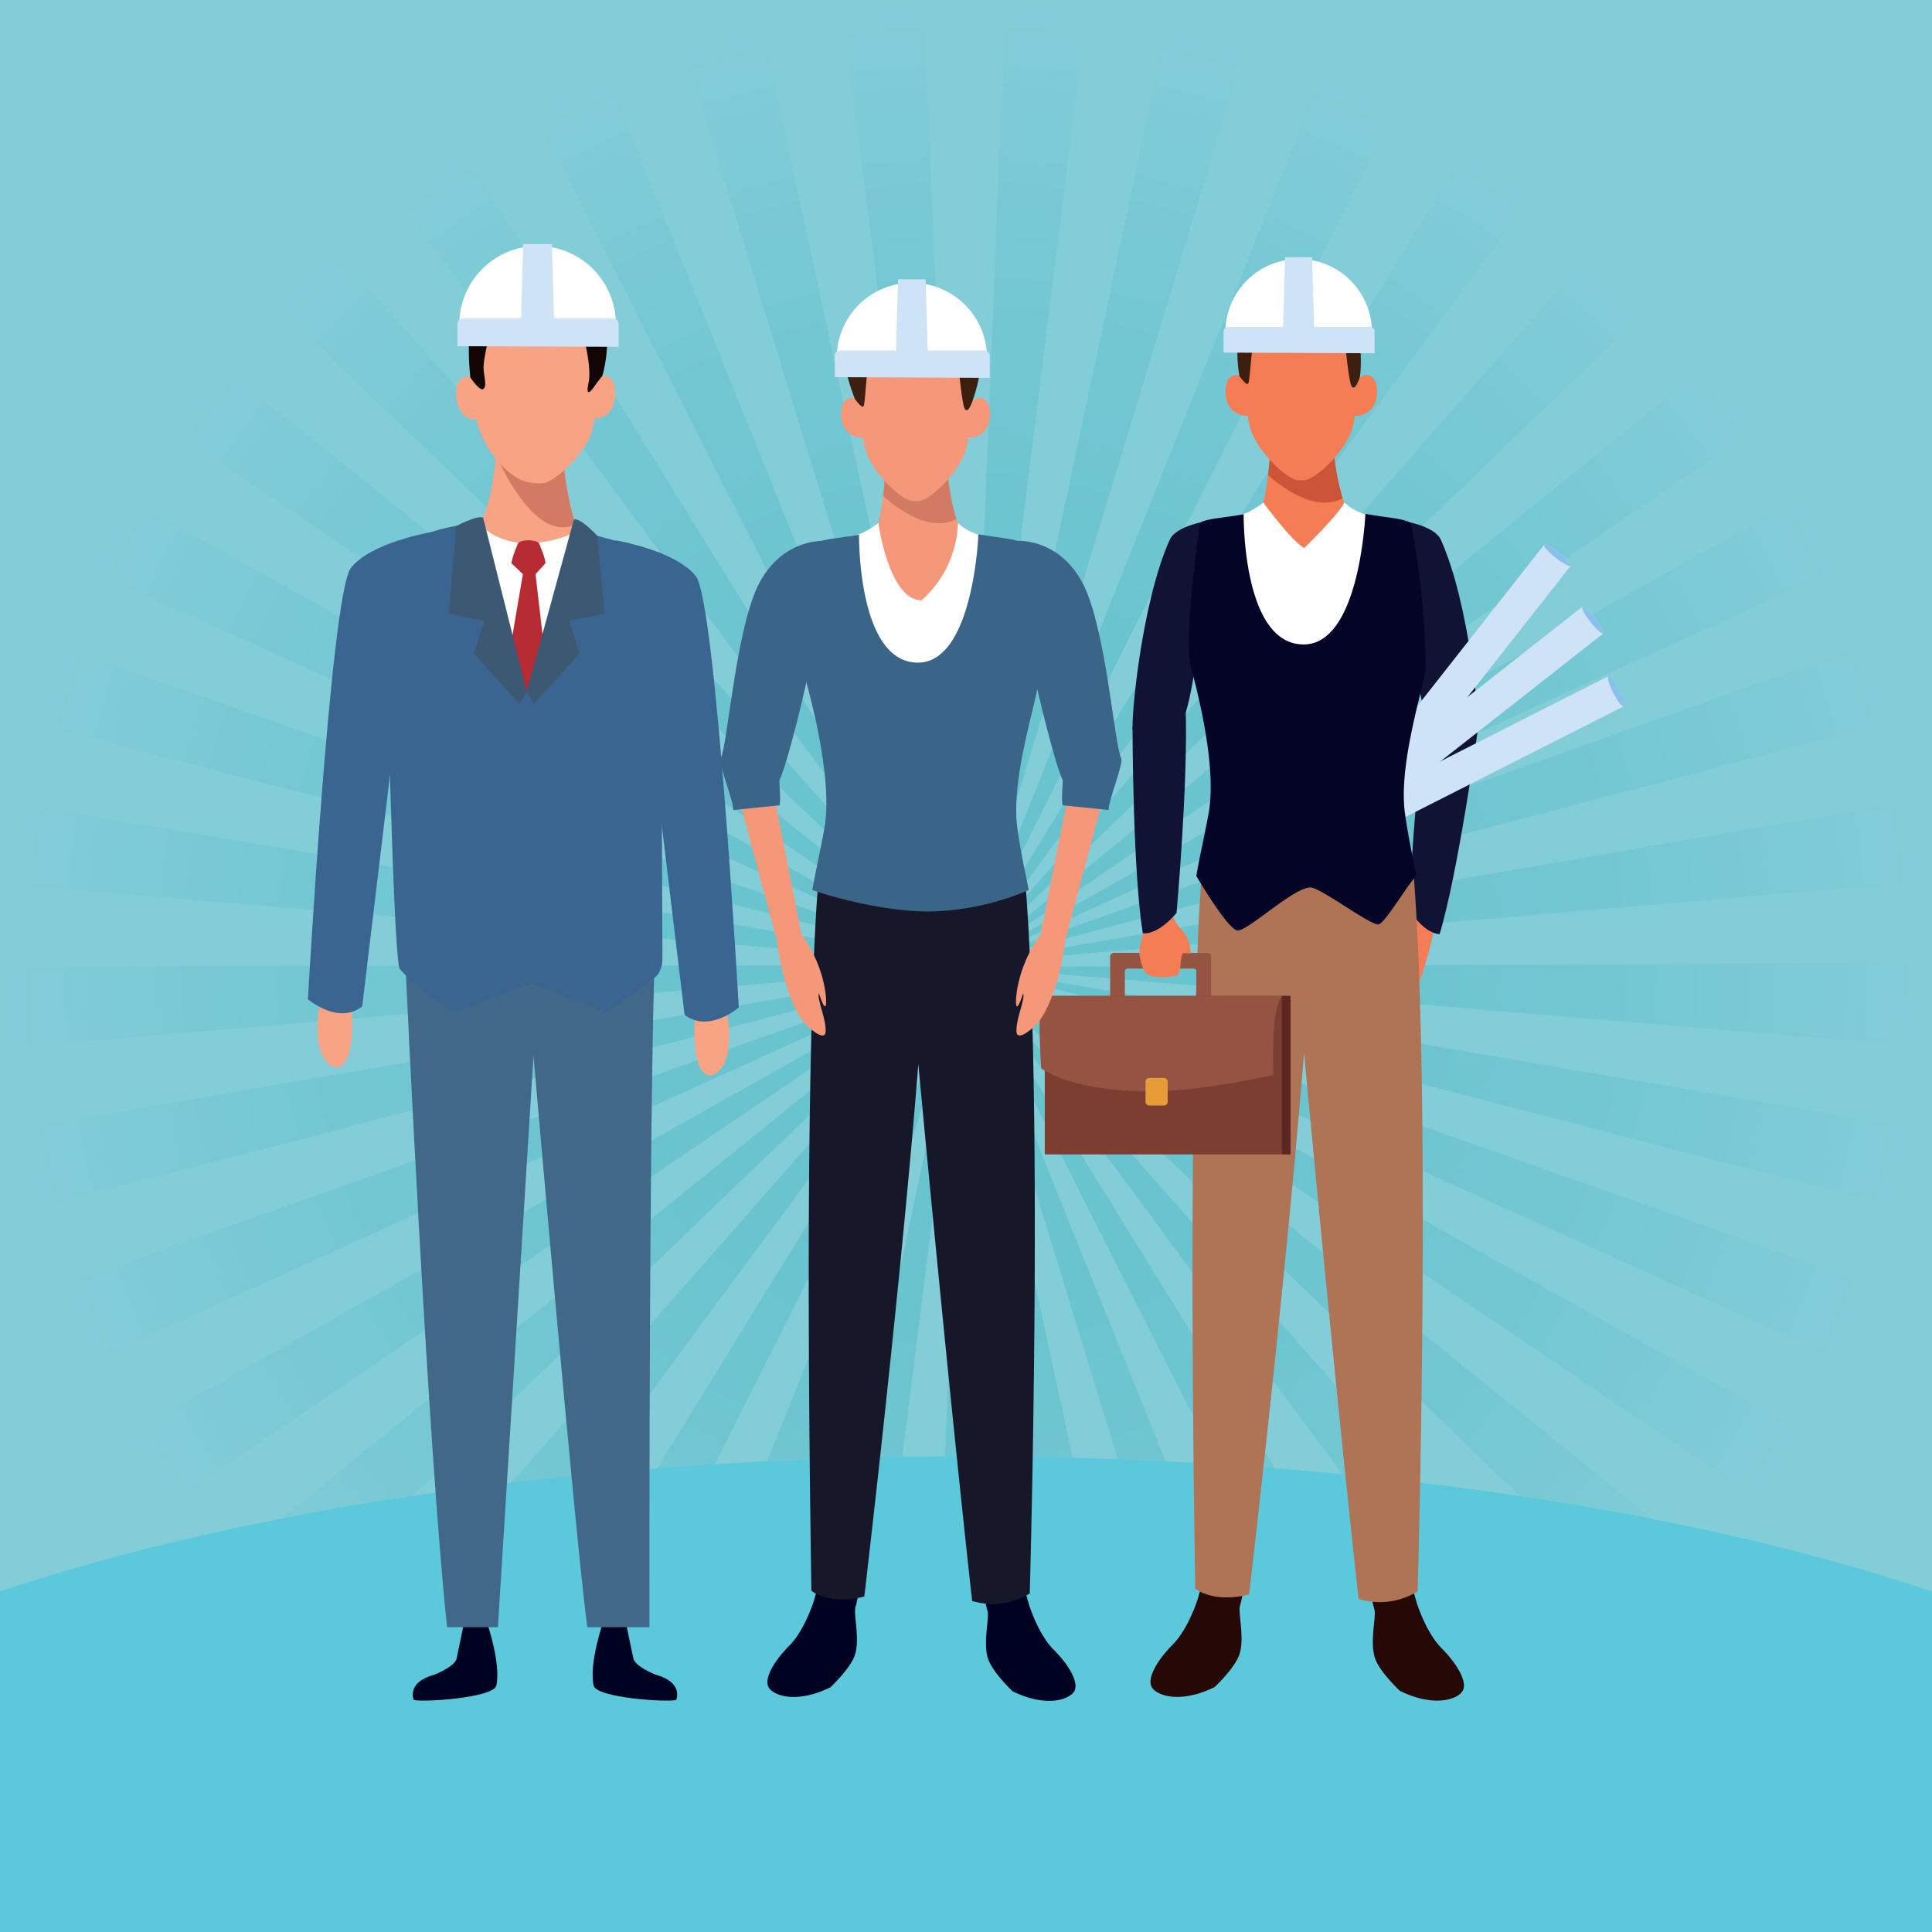 <svg xmlns="http://www.w3.org/2000/svg" xmlns:xlink="http://www.w3.org/1999/xlink" viewBox="0 0 425.2 425.2"><defs><style>.cls-1{fill:#83cdd9;}.cls-2{fill:url(#radial-gradient);}.cls-3{fill:#5bc8dc;}.cls-4{fill:#111334;}.cls-5{fill:#f47d56;}.cls-6{fill:#cfe3f6;}.cls-7{fill:#88c1e9;}.cls-8{fill:#260806;}.cls-9{fill:#af7356;}.cls-10{fill:#fff;}.cls-11{fill:#cc5438;}.cls-12{fill:#3d1f0f;}.cls-13{fill:#040427;}.cls-14{fill:#955342;}.cls-15{fill:#7d3e32;}.cls-16{fill:#5c2721;}.cls-17{fill:#e89c37;}.cls-18{fill:#000221;}.cls-19{fill:#17172a;}.cls-20{fill:#f5987a;}.cls-21{fill:#d37a64;}.cls-22{fill:#3a6488;}.cls-23{fill:#f8a383;}.cls-24{fill:#426889;}.cls-25{fill:#3a6591;}.cls-26{fill:#140505;}.cls-27{fill:#b72c33;}.cls-28{fill:#3c5873;}</style><radialGradient id="radial-gradient" cx="212.6" cy="212.6" r="212.6" gradientUnits="userSpaceOnUse"><stop offset="0" stop-color="#66c3ce"/><stop offset="0.38" stop-color="#6ac4cf"/><stop offset="0.73" stop-color="#75c8d4"/><stop offset="1" stop-color="#83cdd9"/></radialGradient></defs><title>WCillsutration</title><g id="Layer_2" data-name="Layer 2"><g id="Capa_1" data-name="Capa 1"><rect class="cls-1" width="425.2" height="425.2"/><path class="cls-2" d="M425.2,0H398.86L214.18,210.44l-.28-.18L369.1,0H342.85L213.69,210.15l-.18-.06L319.18,0h-21.7l-84,210.07-.09,0L277.23,0H258L213.32,210l-.12,0L239.46,0H221.28l-8.41,209.94-.27,0c-.12,0-.24,0-.35,0L203.18,0H185l27,210a.29.29,0,0,0-.1,0L166.43,0H147.21l64.61,210-.11,0L126.87,0H105.13L211.65,210.1l-.13.05L81.41,0H55L211.25,210.29l-.22.14L25.14,0H0V9.16L210.74,210.67c-.07.07-.13.15-.2.23L0,41.18V69.11l210.35,142-.11.21L0,94v22.61l210.21,94.8-.07.12L0,137.59v19.72l210.12,54.28,0,.08L0,176.17v18.35l210,17.39a2.26,2.26,0,0,0-.08.51L0,212.65v18.11L210,212.9a2.06,2.06,0,0,0,0,.26l-210,36V268l210-54.75a.14.14,0,0,0,0,.06L0,287.75v21l210-95.36.06.21L0,331.4v24.87L210.13,213.64a1.83,1.83,0,0,0,.21.39L0,384.34v32.12L210.56,214.32a2,2,0,0,0,.24.26L25.56,425.2H55.43L211.06,214.79l.23.14L81.77,425.2h23.66L211.37,215l.21.11L127.26,425.2h20.31l64.1-210.09.11,0L166.85,425.2H185.4l26.47-210a2.07,2.07,0,0,0,.42.08l-8.63,210h18.12l-8.89-209.95a2.25,2.25,0,0,0,.36-.06L240,425.2h18.52l-45.19-210,.19-.06L277.88,425.2H298.2L213.62,215.08l.1-.05L320,425.2h23.7L213.79,215a2.43,2.43,0,0,0,.35-.2L370.07,425.2H400L214.38,214.59l.26-.26L425.2,416.08V384L214.86,214c.06-.09.1-.18.15-.27L425.2,356.05V331.1L215.1,213.54a.75.75,0,0,0,.05-.16L425.2,308.45v-21l-210-74.17a.24.24,0,0,1,0-.08l210,54.51V248.88l-210-35.72a2.06,2.06,0,0,0,0-.26l210,17.62V212l-209.93.79s0-.11,0-.16a2.48,2.48,0,0,0-.11-.73l210-18.08v-18.3l-210,36.31c0-.07,0-.14-.07-.22L425.2,156.53V136.78L215.06,211.53a.43.43,0,0,0,0-.07L425.2,115.8V93.14L215,211.39c0-.07-.07-.15-.12-.23L425.2,68.1v-28L214.68,210.92a2.27,2.27,0,0,0-.26-.28L425.2,7.88Z"/><path class="cls-3" d="M425.2,350.24c-54.9-18.38-129.9-29.71-212.6-29.71S54.9,331.86,0,350.24v75H425.2Z"/><path class="cls-4" d="M308.39,114.58s7.25,1,8.7,4.17c6.37,14.06,8.69,40.74,8.13,42.09s-7.92,6.34-11.37-3.31S308.39,114.58,308.39,114.58Z"/><path class="cls-5" d="M315.87,203.47s-2.84,13.28-4.56,14.16c0,0-3.13-3.93-2.92-11.45l3.05-5.91Z"/><path class="cls-4" d="M325.22,160.84s-4.25,30.89-8.37,44.73c0,0-3.06.29-6.77-5.42,0,0,1.32-28.77,4.15-45C314.23,155.2,320.21,154.58,325.22,160.84Z"/><path class="cls-6" d="M352.86,139.41c.29-.23-.5-1.73-1.78-3.35s-2.54-2.75-2.83-2.52L274.9,191.15l4.61,5.87Z"/><path class="cls-7" d="M352.86,139.41c-.29.23-1.56-.9-2.83-2.52s-2.07-3.12-1.78-3.35,1.56.9,2.83,2.52S353.15,139.18,352.86,139.41Z"/><path class="cls-6" d="M279.42,197.09c-.25.19-1.48-1-2.75-2.58s-2.11-3.1-1.86-3.29,1.48,1,2.76,2.58S279.67,196.89,279.42,197.09Z"/><path class="cls-6" d="M357.32,155.46c.33-.17-.15-1.8-1.08-3.63s-2-3.19-2.29-3L270.75,191l3.37,6.65Z"/><path class="cls-7" d="M357.32,155.46c-.33.17-1.35-1.19-2.28-3S353.62,149,354,148.8s1.35,1.19,2.29,3S357.65,155.29,357.32,155.46Z"/><path class="cls-6" d="M274,197.66c-.28.15-1.26-1.23-2.19-3.07s-1.46-3.44-1.18-3.58,1.26,1.23,2.2,3.07S274.3,197.52,274,197.66Z"/><path class="cls-6" d="M345.69,124.51c.23-.3-.89-1.57-2.51-2.84s-3.12-2.07-3.35-1.77l-57.64,73.32,5.87,4.61Z"/><path class="cls-7" d="M345.69,124.51c-.23.29-1.72-.51-3.34-1.78s-2.75-2.54-2.52-2.83,1.73.5,3.35,1.77S345.92,124.21,345.69,124.51Z"/><path class="cls-6" d="M288,197.92c-.19.25-1.66-.58-3.28-1.86s-2.78-2.5-2.58-2.75,1.67.58,3.29,1.86S288.18,197.67,288,197.92Z"/><path class="cls-4" d="M266.16,114.58s-7.25,1-8.7,4.17c-6.37,14.06-8.69,40.74-8.13,42.09s7.92,6.34,11.38-3.31S266.16,114.58,266.16,114.58Z"/><path class="cls-5" d="M310.86,316.44,297,323.33c1.9,9.94,4.66,19.78,6.31,30.92l5.59-5.59C308.7,344.37,310,322.3,310.86,316.44Z"/><path class="cls-8" d="M302.49,354.25c.44,1.5-1.11,7.31.17,10.81,1.12,3.06,5.42,7.06,5.42,7.06,7.81,3.84,13.07,1.76,13.92-.17s-1.22-5.66-4.72-9.19-5.51-10.07-5.51-10.07l-.91-3.24a1.48,1.48,0,0,0-1.91-1.54,7.72,7.72,0,0,1-3.31.26s-1.19.3-.71,3.5c0,0-1.71-3.11-2.6-4.52C302.33,347.15,301.08,349.46,302.49,354.25Z"/><path class="cls-8" d="M272.89,353.42c-.44,1.5,1.11,7.32-.16,10.81-1.12,3.07-5.42,7.07-5.42,7.07-7.82,3.84-13.08,1.76-13.92-.17s1.22-5.66,4.72-9.2,5.51-10.07,5.51-10.07l.91-3.23a1.48,1.48,0,0,1,1.91-1.54,7.67,7.67,0,0,0,3.31.25s1.18.31.71,3.51c0,0,1.7-3.11,2.6-4.52C273.06,346.33,274.31,348.63,272.89,353.42Z"/><path class="cls-9" d="M264.72,189.77s-3.66,30.5-1.68,159.85c0,0,3.79,3.28,11.86,1.31,0,0,8-68,12.1-119.25,0,0,6.39,69.15,12,120.24A15.94,15.94,0,0,0,312,350.23s3.17-110.66-1.09-160.46Z"/><path class="cls-5" d="M298.13,112.73a8.67,8.67,0,0,1-1.63-.63c-4.05-8-3.32-25.7-3.32-25.7s-13.26,8.08-13.37,9.93c-.45,7.38-1.38,14.24-2.57,16.74a2.81,2.81,0,0,1-1.37.88v15.72l21.88-3.33Z"/><path class="cls-10" d="M271.42,113.55s2.17.4,6.62-2.94c0,0,6.21,8.48,9,10,0,0,7.44-7.23,8.84-10a11.53,11.53,0,0,0,5.83,2.87s1.37,19.16.56,21.25S294,150.25,290,151.12s-16.51,2.34-16.51,1.72S271.42,113.55,271.42,113.55Z"/><path class="cls-11" d="M295.5,109.67A55.58,55.58,0,0,1,293.31,96l-11.22-2.09c-1.33,1.06-2.25,2-2.28,2.44-.17,2.89-.42,5.69-.74,8.19C282.1,107.22,289.48,112.83,295.5,109.67Z"/><path class="cls-5" d="M298.9,83.35c.15-4.48-.07-7.93-.07-7.93-.41-7.07-6.45-8.38-12.44-8.21-6-.17-12,1.14-12.45,8.21,0,0-.22,3.45-.07,7.93-3.5-2.65-4.92,1.88-3.78,5.16a4.49,4.49,0,0,0,4.51,3c.1.64.21,1.28.34,1.91,1,4.77,6.73,10.75,9.92,12.07a3.8,3.8,0,0,0,1.53.2,3.71,3.71,0,0,0,1.52-.2c3.19-1.32,9-7.3,9.93-12.07.12-.63.23-1.27.34-1.91a4.49,4.49,0,0,0,4.5-3C303.82,85.23,302.4,80.7,298.9,83.35Z"/><path class="cls-12" d="M272.77,82.77s1.27,1.8,1.8,1.74S275,81,276,73.68c0,0,11.31,2.75,19.84-.08,0,0,.92,10.08,1.56,11.31.81,1.55,1.9-2,1.9-2S302.16,63,286.37,63.64C286.37,63.64,269.36,62.51,272.77,82.77Z"/><path class="cls-13" d="M287,141.83c-13.67.13-13.29-28.65-13.29-28.65-4.48.8-8.6,1-9.63,1.93,0,0-3.66,24.91-2,31.58.8,3.19,6,21.63,3.86,32.62-1.12,5.92-2.07,9.9-2.65,13.48,0,0,7,12,9.14,12,2.29,0,12.55-9.67,16.05-9.47,2.21.12,12.84,8.12,14.82,8.15,1.42,0,7.11-9.81,8.44-10.64-.66-3.67-1.68-7.7-2.54-13.91-1.54-11.21,4.56-28.88,4.57-32.19a176.21,176.21,0,0,0-3.27-31.58c-1.09-1-5.45-1.23-10-2.06C300.48,113.05,299.35,141.71,287,141.83Z"/><path class="cls-14" d="M245.19,209.72h20.55a.81.81,0,0,1,.81.81v13.59a.81.81,0,0,1-.81.81h-3a.6.6,0,0,0,.57-.63V213.8a.6.6,0,0,0-.57-.63h-14.6a.61.61,0,0,0-.58.63v10.5a.61.61,0,0,0,.58.63h-3a.81.81,0,0,1-.81-.81V210.53A.82.82,0,0,1,245.19,209.72Z"/><rect class="cls-15" x="229.94" y="219.18" width="54.08" height="34.89"/><rect class="cls-16" x="282.12" y="219.18" width="1.9" height="34.89"/><path class="cls-14" d="M282.26,219.18s-2.57,1.22-2,17.44c0,0-14.78,3.25-24.92,3.52,0,0-17,.94-26.18-5,0,0-1.22-15.15.81-15.95Z"/><rect class="cls-17" x="252.11" y="237.23" width="4.87" height="6.08" rx="0.81"/><path class="cls-5" d="M253.1,201.34s-2.7,6.76-2.3,8.92.95,4.06,2.3,4.46a12,12,0,0,0,5.81,0c1.36-.54.54-4.59,1.63-5l1.48.14a7.77,7.77,0,0,0-2.49-5.82,15,15,0,0,1-1.62-2.7Z"/><path class="cls-4" d="M249.25,159.94s0,31.18,2.25,45.45c0,0,3,.7,7.44-4.46,0,0,2.57-28.68,2-45.09C260.9,155.84,255.05,154.41,249.25,159.94Z"/><path class="cls-10" d="M269.68,74c0-.15,0-.3,0-.45a16.14,16.14,0,1,1,32.27,0c0,.15,0,.3,0,.45Z"/><polygon class="cls-6" points="282.37 72.81 289.24 72.81 288.76 56.61 282.85 56.61 282.37 72.81"/><path class="cls-6" d="M270.34,71.93h31.1A1.1,1.1,0,0,1,302.52,73v1.78l0,2.69v.27l-33.23-.14V73A1.1,1.1,0,0,1,270.34,71.93Z"/><path class="cls-5" d="M225.56,317.43l-13.65,6.78c1.87,9.77,4.58,19.44,6.2,30.38l5.5-5.49C223.44,344.88,224.7,323.19,225.56,317.43Z"/><path class="cls-18" d="M217.34,354.59c.44,1.48-1.09,7.19.16,10.62,1.11,3,5.33,7,5.33,7,7.68,3.77,12.85,1.73,13.68-.17s-1.2-5.56-4.64-9-5.41-9.9-5.41-9.9l-.9-3.18a1.46,1.46,0,0,0-1.88-1.51,7.71,7.71,0,0,1-3.25.25s-1.16.29-.7,3.44c0,0-1.67-3.05-2.55-4.44C217.18,347.62,216,349.88,217.34,354.59Z"/><path class="cls-18" d="M188.25,353.78c-.43,1.48,1.09,7.2-.16,10.63-1.1,3-5.33,6.94-5.33,6.94-7.68,3.78-12.85,1.73-13.68-.17s1.21-5.56,4.64-9,5.41-9.9,5.41-9.9l.9-3.18a1.46,1.46,0,0,1,1.88-1.51,7.72,7.72,0,0,0,3.25.25s1.17.3.7,3.44c0,0,1.67-3.05,2.55-4.44C188.41,346.81,189.64,349.08,188.25,353.78Z"/><path class="cls-19" d="M180.22,193s-3.6,30-1.65,157.09c0,0,3.72,3.23,11.65,1.29,0,0,7.9-66.86,11.89-117.19,0,0,6.29,68,11.84,118.16a15.67,15.67,0,0,0,12.68-1.65s3.12-108.76-1.07-157.7Z"/><path class="cls-20" d="M213.05,117.24a8.93,8.93,0,0,1-1.6-.62c-4-7.87-3.26-25.26-3.26-25.26s-13,8-13.14,9.76c-.44,7.26-1.36,14-2.52,16.46a2.91,2.91,0,0,1-1.36.86v15.45l21.51-3.27Z"/><path class="cls-10" d="M186.8,118s2.13.39,6.51-2.88c0,0,2.33,17,9.51,17a23.73,23.73,0,0,0,8-17,11.36,11.36,0,0,0,5.73,2.82s1.34,18.82.55,20.88S209,154.12,205,155s-16.23,2.3-16.23,1.7S186.8,118,186.8,118Z"/><path class="cls-21" d="M210.47,114.23a55.13,55.13,0,0,1-2.16-13.45l-11-2.06c-1.31,1-2.21,1.93-2.24,2.4-.17,2.84-.42,5.59-.72,8C197.3,111.82,204.56,117.34,210.47,114.23Z"/><path class="cls-20" d="M213.81,88.36c.15-4.4-.07-7.79-.07-7.79-.4-6.94-6.33-8.24-12.23-8.07-5.89-.17-11.82,1.13-12.22,8.07,0,0-.22,3.39-.07,7.79-3.44-2.6-4.84,1.85-3.72,5.07a4.4,4.4,0,0,0,4.43,2.91c.1.63.2,1.26.33,1.88,1,4.69,6.62,10.57,9.75,11.87a3.82,3.82,0,0,0,1.5.19,3.91,3.91,0,0,0,1.51-.19c3.13-1.3,8.79-7.18,9.75-11.87.12-.62.23-1.25.33-1.88a4.41,4.41,0,0,0,4.43-2.91C218.65,90.21,217.25,85.76,213.81,88.36Z"/><path class="cls-12" d="M188.13,87.79s1.25,1.77,1.78,1.71.36-3.43,1.35-10.64a21.61,21.61,0,0,0,9.67,2.77c3.18.07,7.67-1.09,9.82-2.85,0,0,.91,9.91,1.54,11.12.8,1.52,1.86-2,1.86-2s8.14-22.13-9.3-22C204.85,65.89,177,58.51,188.13,87.79Z"/><path class="cls-22" d="M202.11,145.83c-13.43.13-13.05-28.15-13.05-28.15-4.41.78-8.45,1-9.47,1.9,0,0-3.6,24.47-2,31,.79,3.13,5.84,21.26,3.79,32.06-1.1,5.82-2,9.73-2.6,13.25,0,0,13.08,4.63,25.54,4.72a58.42,58.42,0,0,0,22.08-4.72c-.66-3.61-1.66-7.57-2.5-13.67-1.52-11,4.47-28.39,4.49-31.64a173.73,173.73,0,0,0-3.22-31c-1.07-.94-5.36-1.21-9.86-2C215.36,117.56,214.25,145.72,202.11,145.83Z"/><path class="cls-20" d="M176.41,205.77c-1.41-7.3-5.68-29.28-6.72-33.39l-8.19-.9,9.44,35.35s1.35,12.54,6.23,18.51c0,0,4.55,4.55,4.55,1.51s-1.94-6.84-1.49-8.26c0,0,.89,3,1.41,2.89s.27-8.3-5.18-15.73Z"/><path class="cls-22" d="M171.56,177.23c.37-1-.14-5.32,0-5.57,2-3.56,12.15-43.95,9.95-52.62,0,0-8.81-.7-14.17,8.85s-7.16,36-8.72,39c-.57,1.08,2.7,9,2.78,11.38Z"/><path class="cls-20" d="M229,205.77c1.41-7.3,5.69-29.28,6.72-33.39l8.19-.9-9.44,35.35s-1.35,12.54-6.22,18.51c0,0-4.55,4.55-4.55,1.51s1.94-6.84,1.48-8.26c0,0-.88,3-1.4,2.89s-.27-8.3,5.17-15.73Z"/><path class="cls-22" d="M233.87,177.23c-.38-1,.13-5.32,0-5.57-2-3.56-12.15-43.95-10-52.62,0,0,8.8-.7,14.16,8.85s7.17,36,8.73,39c.56,1.08-2.71,9-2.79,11.38Z"/><path class="cls-10" d="M184.14,79.26c0-.16,0-.31,0-.46a16.55,16.55,0,1,1,33.1,0c0,.15,0,.3,0,.46Z"/><polygon class="cls-6" points="197.16 78.06 204.21 78.06 203.71 61.45 197.65 61.45 197.16 78.06"/><path class="cls-6" d="M184.82,77.16h31.89a1.13,1.13,0,0,1,1.11,1.14v1.82l0,2.77v.27L183.72,83V78.3A1.12,1.12,0,0,1,184.82,77.16Z"/><path class="cls-23" d="M70.34,220.89S68,233,73.78,234.92c0,0,4.39,1.42,3.68-13Z"/><path class="cls-18" d="M102.09,357.25l5-.45s3.23,9.3,2.15,14.16c-.61,2.74-16.43,3.73-18.18,3.16,0,0-1.74-3.83,4.56-5.56,0,0,4.47-1.75,4.86-3.51C101,362.73,102.09,357.25,102.09,357.25Z"/><path class="cls-18" d="M137.79,357.25l-5-.45s-3.23,9.3-2.14,14.16c.6,2.74,16.43,3.73,18.17,3.16,0,0,1.74-3.83-4.54-5.56,0,0-4.47-1.75-4.86-3.51C138.88,362.73,137.79,357.25,137.79,357.25Z"/><path class="cls-24" d="M89.23,212.2s4.85,105.41,9.16,145.92h11.19s5.5-87.74,7.83-125.81c0,0,9.32,107.55,11.85,125.81h13.67s-.19-133.36,1.67-158.59Z"/><path class="cls-23" d="M142.75,122.4s-14.74-3.76-15.54-5.48c-1.23-2.64-3-10.56-3.45-18.32-.12-1.94-14.05-10.43-14.05-10.43s.29,18.59-3.95,27c0,0-4.29,1.11-8.69,2.64V129l41.87,6.36C143.44,132.28,143.3,123.16,142.75,122.4Z"/><path class="cls-21" d="M126.64,115.43a74.49,74.49,0,0,1-2.82-15.81l-11.64-7.88h-2.51c0,2.21-.19,5.23-.49,8.47C111.72,105.81,118.74,119.08,126.64,115.43Z"/><path class="cls-25" d="M144.79,214.46a6.18,6.18,0,0,0,1-3.4l-.36-89.38-17.8-4.78c-11.83,11.84-22.25-1.71-22.26-1.72h0c-3.11.14-21.12,1.62-20.57,13.63,0,0,1.65,82.44,3.19,84.44,0,0,6.27,7.09,12.43,9.46l16.47-6.34,16.36,6.34S143,216.62,144.79,214.46Z"/><path class="cls-23" d="M131.19,75.25s.92,10.42-.72,18.91c-1,5-7,10.6-10.14,12,0,0-.86.5-4,0-3.83-.63-9.68-6.37-11.56-13.91,0,0-2.82.47-4-3.06s.35-8.49,4.06-5.19c0,0-1-15.56,5.85-16.5S130.59,64.2,131.19,75.25Z"/><path class="cls-23" d="M130.74,92.08A4.05,4.05,0,0,0,135,89c1.18-3.54-.36-8.49-4.06-5.19"/><path class="cls-26" d="M111.52,61.68s-10.31-.55-8,21.41c0,0,2.16,3.23,2.91,2.49s.07-2.61,0-4.62,1.71-9.83,2.45-10.13,7.59,5.71,19.69,3.92c0,0,1.68,6.11.94,9.59s.82,1.39,1.23.79,1.82-2.4,1.82-2.4,3-9.75-1.11-16.22a6,6,0,0,0,0-2.42c-.21-1.86-3.16-1.19-8.15-1.73,0,0,2.45-.55,2.89-2S112.84,61.49,111.52,61.68Z"/><path class="cls-25" d="M94.91,117.12S81.64,119.35,77.22,125s-9.45,94.9-9.45,94.9,6.57,5.72,11.94,1.62l9.52-79.26S93.64,120.57,94.91,117.12Z"/><path class="cls-23" d="M160,222.68s2.37,12.13-3.44,14c0,0-4.38,1.42-3.67-13Z"/><path class="cls-25" d="M135.45,118.91s13.27,2.23,17.7,7.92,9.44,94.9,9.44,94.9-6.56,5.72-11.93,1.61l-9.52-79.25S136.73,122.36,135.45,118.91Z"/><path class="cls-10" d="M127.21,116.92s-9.14,30.09-11.29,35.23c0,0-9.41-31.92-10.52-37C105.4,115.18,112,123.73,127.21,116.92Z"/><path class="cls-27" d="M117.86,126.35,120,144.84l-2.81,7-1.3.26s-1.6-.08-1.6-.26-2.25-7.65-2.25-7.65l3.25-19.08Z"/><path class="cls-28" d="M126.31,114.35l-10.39,37.8,1.54,2.84,10.1-11.16-2.3-7.17,7.82-1.58-1.63-17.17S127.65,113.8,126.31,114.35Z"/><path class="cls-28" d="M106.32,113.91l9.6,38.24L114.38,155l-10.09-11.16,2.29-7.17-7.82-1.58,1.63-19.33S105,113.36,106.32,113.91Z"/><path class="cls-27" d="M114,119.58c.46-.69,2.32-.67,2.32-.67s1.86,0,2.32.67c0,0,1.47,3.37,1.39,4.4l-2.16,2.37h-2.8L112.59,124C112.52,123,114,119.58,114,119.58Z"/><path class="cls-10" d="M101.09,72.27c0-.16,0-.32,0-.48a17.23,17.23,0,1,1,34.45,0c0,.16,0,.32,0,.48Z"/><polygon class="cls-6" points="114.64 71.02 121.97 71.02 121.46 53.73 115.15 53.73 114.64 71.02"/><path class="cls-6" d="M101.8,70.09H135a1.16,1.16,0,0,1,1.15,1.18v1.9l0,2.87v.29l-35.47-.14V71.27A1.16,1.16,0,0,1,101.8,70.09Z"/></g></g></svg>